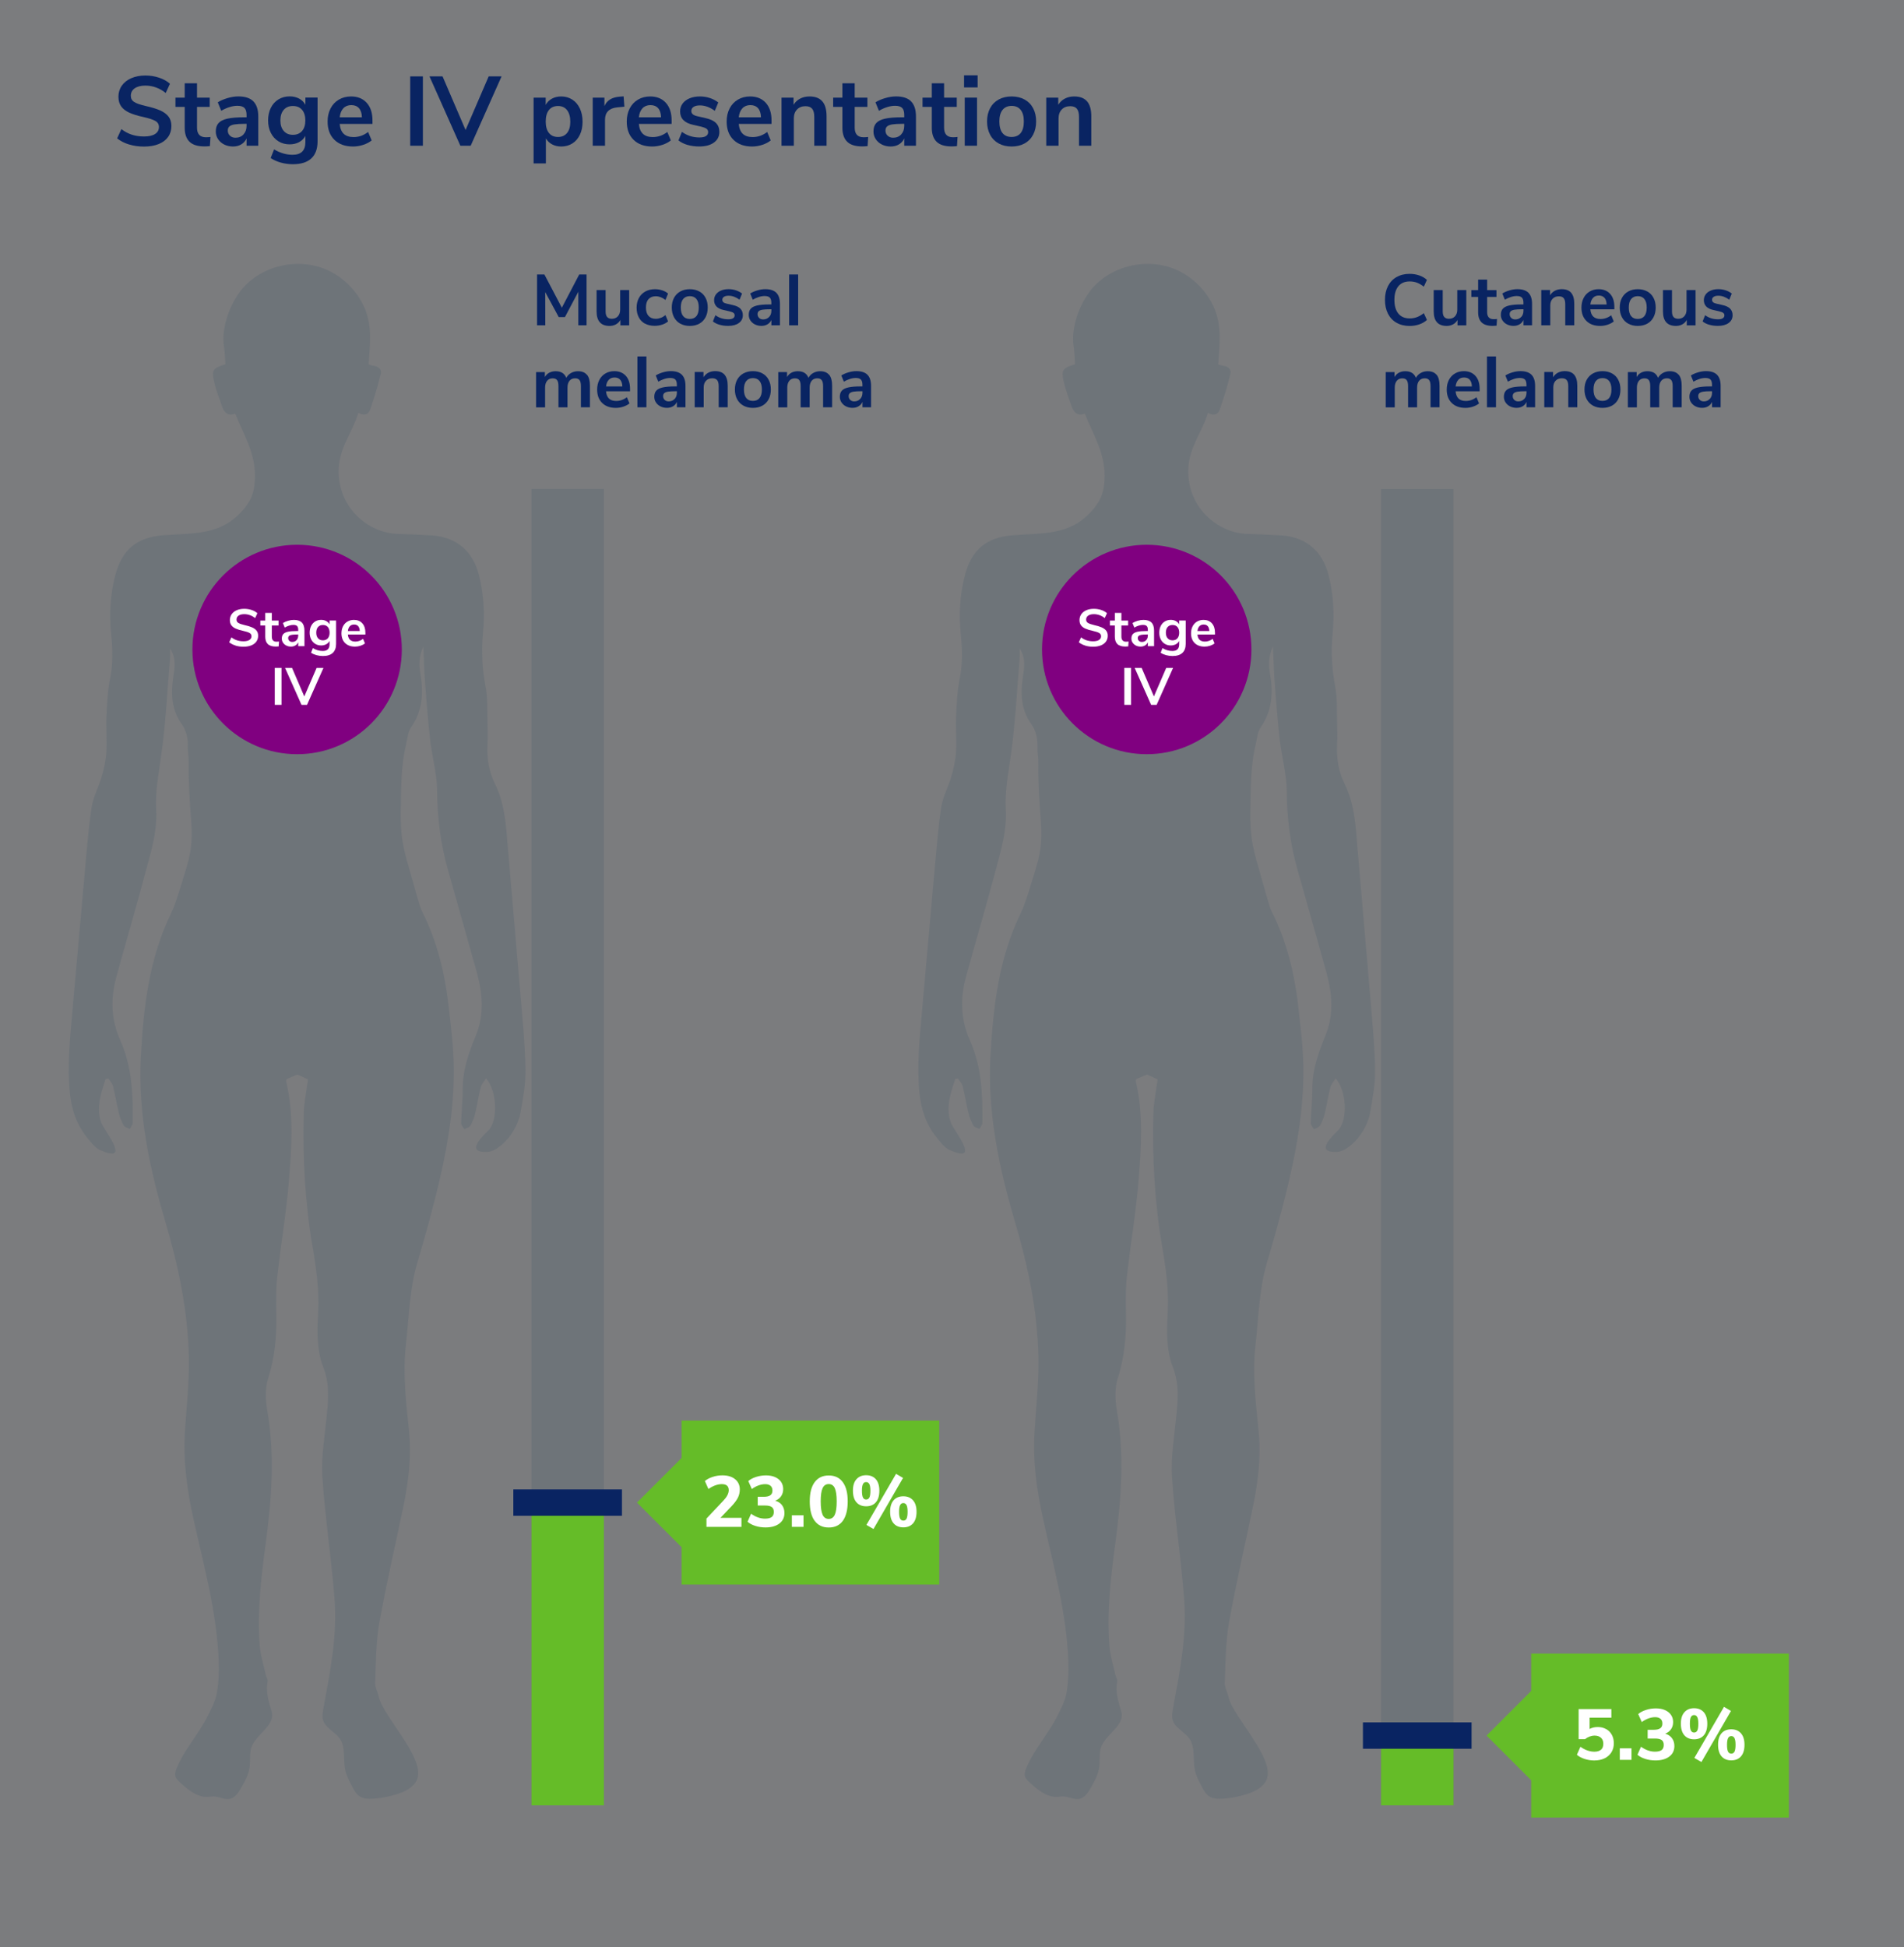 <?xml version="1.0" encoding="UTF-8"?><svg id="Layer_2" xmlns="http://www.w3.org/2000/svg" viewBox="0 0 580.85 593.97"><rect x="0" y="0" width="580.85" height="593.97" fill="#808080" stroke="none"/><defs><style>.cls-1{opacity:.1;}.cls-1,.cls-2,.cls-3{fill:#51616f;}.cls-4{fill:#fff;}.cls-5{fill:purple;}.cls-6{fill:#65bc28;}.cls-7{fill:#092462;}.cls-8,.cls-3{opacity:.3;}</style></defs><g id="Layer_1-2"><rect class="cls-1" x="0" width="580.85" height="593.97"/><g id="_6mgbSD" class="cls-8"><path class="cls-2" d="m71.73,126.2c-2,.77-3.24-.21-3.9-2-.91-2.5-1.86-5.01-2.47-7.59-.89-3.73-.42-4.37,3.4-5.49-.12-1.71-.13-3.51-.41-5.27-.87-5.55,1.43-12.16,4.69-16.66,5.95-8.21,18.09-11.04,27.23-6.64,4.77,2.3,8.69,6.32,10.85,11.15,2.58,5.75,1.71,11.46,1.34,17.47.63.17,1.08.35,1.55.4,1.54.17,2.5,1.14,2.15,2.54-.93,3.71-2.02,7.4-3.3,11-.5,1.4-1.93,1.78-3.54.82-1.5,5.06-4.79,9.36-5.73,14.63-.86,4.86.26,10.04,3.05,14.1,3.31,4.82,9,8.09,14.88,8.2,3.43.07,6.87.24,10.3.46,7.44.49,12.46,4.81,14.3,12.09,1.48,5.85,1.82,11.8,1.23,17.76-.54,5.5-.22,10.87.79,16.31.69,3.68.47,7.54.59,11.32.07,2.1.09,4.22-.02,6.32-.21,4.22.45,8.21,2.33,12.04,3.11,6.33,3.38,13.25,3.95,20.11,1.21,14.33,2.5,28.64,3.69,42.97.65,7.89,1.46,15.79,1.63,23.7.1,4.51-.74,9.08-1.54,13.55-.63,3.5-2.91,7.33-5.61,9.62-1.33,1.13-2.92,2.23-4.74,2.26-6.59.13-1.16-4.84.85-6.85,2.7-3.42,2.29-11.83-.99-15.62-.6,1-1.38,1.81-1.62,2.77-.68,2.64-1.07,5.36-1.71,8.02-.31,1.26-.8,2.53-1.45,3.65-.31.54-1.2.74-1.83,1.1-.35-.62-1.01-1.24-.99-1.85.08-3.5.49-6.99.48-10.49-.02-5.77,1.85-11.03,3.99-16.23,2.66-6.45,2.06-12.92.27-19.39-2.9-10.48-5.89-20.93-8.84-31.4-2.2-7.81-3.17-15.74-3.23-23.89-.04-5.06-1.49-10.09-2.08-15.16-.67-5.78-1.13-11.58-1.57-17.39-.28-3.7-.37-7.42-.55-11.38-1.39,2.86-1.37,5.64-.88,8.4,1.02,5.82.58,11.27-2.93,16.31-.87,1.25-1,3.08-1.35,4.56-1.68,7.13-1.58,13.26-1.72,19.96-.22,10.01,1.09,13.27,3.7,22.41.52,1.81,1.93,7.36,2.78,9.05,4.64,9.21,7.01,19.07,8.15,29.24.69,6.13,1.46,12.29,1.53,18.44.16,13.27-2.26,26.25-5.48,39.07-1.69,6.73-3.53,13.43-5.53,20.08-2.52,8.36-2.63,17.02-3.6,25.58-1,8.8.11,17.52.97,26.24.75,7.64-.13,15.13-1.66,22.57-2.46,11.95-5.27,23.84-7.4,35.84-1.06,5.97-1.02,12.15-1.28,18.24-.06,1.38.78,2.79,1.09,4.2,1.45,6.69,15.85,20.18,11.07,26.44-1.37,1.79-3.55,2.77-5.71,3.43-2.25.69-4.57,1.13-6.92,1.3-1.55.11-3.22.07-4.47-.84-.89-.65-1.45-1.66-1.97-2.64-.93-1.74-1.88-3.52-2.26-5.46-.61-3.1.21-6.61-1.54-9.24-1.48-2.22-4.53-3.33-5.22-5.9-.29-1.07-.09-2.2.11-3.28,2.1-11.66,4.33-22.05,3.39-33.98-.96-12.23-2.85-24.4-3.67-36.64-.4-5.88.62-11.88,1.22-17.8.54-5.32,1.11-10.53-.93-15.76-2.08-5.33-1.91-11.06-1.6-16.66.37-6.73-.51-13.29-1.64-19.87-2.35-13.6-3.09-27.32-2.73-41.1.07-2.72.63-5.43.97-8.14.09-.68.2-1.35.32-2.1-1.15-.51-2.16-.97-3.25-1.45-1.05.45-2.13.91-3.28,1.39-.04.28-.15.57-.09.82,2.35,10,1.63,20.13.81,30.18-.8,9.84-2.5,19.61-3.57,29.43-.42,3.82-.33,7.71-.26,11.56.12,6.57-.48,12.94-2.51,19.3-.98,3.06-.8,6.74-.24,9.98,2.33,13.47,1.3,26.83-.49,40.24-1.39,10.43-2.67,20.91-1.82,31.46.24,2.96,1.2,5.86,1.85,8.78.15.68.67,1.4.54,2-.65,3.17.31,6.05,1.21,9.01,1.43,4.72-5.64,7.31-6.39,11.96-.29,1.8-.06,3.66-.36,5.46-.36,2.14-1.45,4.08-2.52,5.97-.81,1.43-1.79,2.99-3.39,3.36-1.65.38-3.3-.68-5-.72-.6-.01-1.19.11-1.79.14-3.31.18-6.14-2.23-8.57-4.49-.56-.52-1.15-1.08-1.35-1.82-.22-.83.09-1.7.42-2.49,2.46-5.93,6.83-10.48,9.6-16.17,1.04-2.14,2.23-4.32,2.63-6.61.56-3.19.7-6.51.58-9.76-.53-14.76-4.49-28.94-7.66-43.24-1.97-8.89-3.22-17.8-2.64-26.92.48-7.48,1.33-14.98,1.19-22.46-.27-14.16-3.15-27.87-7.18-41.5-4.86-16.43-8.42-33.26-7.46-50.58.83-14.96,2.53-29.83,9.26-43.56,1.54-3.14,3.31-9.55,4.37-12.89,1.52-4.79,2.21-8.72,1.74-15.02s-.87-11.74-.77-17.98c.03-1.6-.33-3.22-.26-4.82.1-2.55-.45-4.91-1.92-6.97-3.08-4.32-3.27-9.13-2.55-14.12.43-2.99.98-5.97-.96-8.87,0,1.04.07,2.08-.01,3.11-.81,9.7-1.3,19.45-2.62,29.09-.77,5.63-1.92,11.16-1.6,16.89.4,7.08-1.83,13.74-3.6,20.43-2.73,10.31-5.8,20.52-8.59,30.82-1.76,6.48-1.56,12.93,1.23,19.14,3.61,8.04,3.92,16.56,3.81,25.15,0,.64-.57,1.28-.88,1.92-.63-.33-1.55-.51-1.85-1.03-.68-1.19-1.2-2.52-1.52-3.85-.67-2.72-1.09-5.49-1.77-8.2-.21-.83-.92-1.54-1.4-2.3l-.85.08c-.51,1.69-1.11,3.35-1.5,5.07-.63,2.76-.84,5.74.22,8.42,1.01,2.54,9.41,12.63-.48,8.2-1.6-.72-3.23-2.9-4.28-4.25-2.86-3.68-4.35-8.14-4.84-12.74-.88-8.33-.05-16.53.69-24.77,1.23-13.62,2.4-27.25,3.64-40.87.66-7.26,1.19-14.54,2.24-21.74.48-3.27,2.21-6.34,3.13-9.57.68-2.39,1.25-4.88,1.39-7.36.22-3.71-.13-7.44.04-11.15.18-3.84.38-7.73,1.13-11.48.9-4.5.75-8.94.3-13.4-.61-6.07-.28-12.06,1.26-17.96,2.03-7.79,6.58-11.58,14.61-12.2,9.08-.71,17.24.12,23.91-7.21,1.2-1.32,2.28-2.77,2.98-4.4.87-2.04,1.12-4.3,1.13-6.52.03-7-3.52-12.69-6.04-18.95Z"/></g><g id="_6mgbSD-2" class="cls-8"><path class="cls-2" d="m330.92,126.2c-2,.77-3.24-.21-3.9-2-.91-2.5-1.86-5.01-2.47-7.59-.89-3.73-.42-4.37,3.4-5.49-.12-1.71-.13-3.51-.41-5.27-.87-5.55,1.43-12.16,4.69-16.66,5.95-8.21,18.09-11.04,27.23-6.64,4.77,2.3,8.69,6.32,10.85,11.15,2.58,5.75,1.71,11.46,1.34,17.47.63.17,1.08.35,1.55.4,1.54.17,2.5,1.14,2.15,2.54-.93,3.71-2.02,7.4-3.3,11-.5,1.4-1.93,1.78-3.54.82-1.5,5.06-4.79,9.36-5.73,14.63-.86,4.86.26,10.04,3.05,14.1,3.31,4.82,9,8.09,14.88,8.2,3.43.07,6.87.24,10.3.46,7.44.49,12.46,4.81,14.3,12.09,1.48,5.85,1.82,11.8,1.23,17.76-.54,5.5-.22,10.87.79,16.31.69,3.68.47,7.54.59,11.32.07,2.1.09,4.22-.02,6.32-.21,4.22.45,8.21,2.33,12.04,3.11,6.33,3.38,13.25,3.95,20.11,1.21,14.33,2.5,28.64,3.69,42.97.65,7.89,1.46,15.79,1.63,23.7.1,4.51-.74,9.08-1.54,13.55-.63,3.5-2.91,7.33-5.61,9.62-1.33,1.13-2.92,2.23-4.74,2.26-6.59.13-1.16-4.84.85-6.85,2.7-3.42,2.29-11.83-.99-15.62-.6,1-1.38,1.81-1.62,2.77-.68,2.64-1.07,5.36-1.71,8.02-.31,1.26-.8,2.53-1.45,3.65-.31.54-1.2.74-1.83,1.1-.35-.62-1.01-1.24-.99-1.85.08-3.5.49-6.99.48-10.49-.02-5.77,1.85-11.03,3.99-16.23,2.66-6.45,2.06-12.92.27-19.39-2.9-10.48-5.89-20.93-8.84-31.4-2.2-7.81-3.17-15.74-3.23-23.89-.04-5.06-1.49-10.09-2.08-15.16-.67-5.78-1.13-11.58-1.57-17.39-.28-3.7-.37-7.42-.55-11.38-1.39,2.86-1.37,5.64-.88,8.4,1.02,5.82.58,11.27-2.93,16.31-.87,1.25-1,3.08-1.35,4.56-1.68,7.13-1.58,13.26-1.72,19.96-.22,10.01,1.09,13.27,3.7,22.41.52,1.81,1.93,7.36,2.78,9.05,4.64,9.21,7.01,19.07,8.15,29.24.69,6.13,1.46,12.29,1.53,18.44.16,13.27-2.26,26.25-5.48,39.07-1.69,6.73-3.53,13.43-5.53,20.08-2.52,8.36-2.63,17.02-3.6,25.58-1,8.8.11,17.52.97,26.24.75,7.64-.13,15.13-1.66,22.57-2.46,11.95-5.27,23.84-7.4,35.84-1.06,5.97-1.02,12.15-1.28,18.24-.06,1.38.78,2.79,1.09,4.2,1.45,6.69,15.85,20.18,11.07,26.44-1.37,1.79-3.55,2.77-5.71,3.43-2.25.69-4.57,1.13-6.92,1.3-1.55.11-3.22.07-4.47-.84-.89-.65-1.45-1.66-1.97-2.64-.93-1.74-1.88-3.52-2.26-5.46-.61-3.1.21-6.61-1.54-9.24-1.48-2.22-4.53-3.33-5.22-5.9-.29-1.07-.09-2.2.11-3.28,2.1-11.66,4.33-22.05,3.39-33.98-.96-12.23-2.85-24.4-3.67-36.64-.4-5.88.62-11.88,1.22-17.8.54-5.32,1.11-10.53-.93-15.76-2.08-5.33-1.91-11.06-1.6-16.66.37-6.73-.51-13.29-1.64-19.87-2.35-13.6-3.09-27.32-2.73-41.1.07-2.72.63-5.43.97-8.14.09-.68.2-1.35.32-2.1-1.15-.51-2.16-.97-3.25-1.45-1.05.45-2.13.91-3.28,1.39-.04.28-.15.57-.09.82,2.35,10,1.63,20.13.81,30.18-.8,9.84-2.5,19.61-3.57,29.43-.42,3.82-.33,7.71-.26,11.56.12,6.57-.48,12.94-2.51,19.3-.98,3.06-.8,6.74-.24,9.98,2.33,13.47,1.3,26.83-.49,40.24-1.39,10.43-2.67,20.91-1.82,31.46.24,2.96,1.2,5.86,1.85,8.78.15.68.67,1.4.54,2-.65,3.17.31,6.05,1.21,9.01,1.43,4.72-5.64,7.31-6.39,11.96-.29,1.8-.06,3.66-.36,5.46-.36,2.14-1.45,4.08-2.52,5.97-.81,1.43-1.79,2.99-3.39,3.36-1.65.38-3.3-.68-5-.72-.6-.01-1.19.11-1.79.14-3.31.18-6.14-2.23-8.57-4.49-.56-.52-1.15-1.08-1.35-1.82-.22-.83.09-1.7.42-2.49,2.46-5.93,6.83-10.48,9.6-16.17,1.04-2.14,2.23-4.32,2.63-6.61.56-3.19.7-6.51.58-9.76-.53-14.76-4.49-28.94-7.66-43.24-1.97-8.89-3.22-17.8-2.64-26.92.48-7.48,1.33-14.98,1.19-22.46-.27-14.16-3.15-27.87-7.18-41.5-4.86-16.43-8.42-33.26-7.46-50.58.83-14.96,2.53-29.83,9.26-43.56,1.54-3.14,3.31-9.55,4.37-12.89,1.52-4.79,2.21-8.72,1.74-15.02-.45-6.02-.87-11.74-.77-17.98.03-1.6-.33-3.22-.26-4.82.1-2.55-.45-4.91-1.92-6.97-3.08-4.32-3.27-9.13-2.55-14.12.43-2.99.98-5.97-.96-8.87,0,1.04.07,2.08-.01,3.11-.81,9.7-1.3,19.45-2.62,29.09-.77,5.63-1.92,11.16-1.6,16.89.4,7.08-1.83,13.74-3.6,20.43-2.73,10.31-5.8,20.52-8.59,30.82-1.76,6.48-1.56,12.93,1.23,19.14,3.61,8.04,3.92,16.56,3.81,25.15,0,.64-.57,1.28-.88,1.92-.63-.33-1.55-.51-1.85-1.03-.68-1.19-1.2-2.52-1.52-3.85-.67-2.72-1.09-5.49-1.77-8.2-.21-.83-.92-1.54-1.4-2.3l-.85.08c-.51,1.69-1.11,3.35-1.5,5.07-.63,2.76-.84,5.74.22,8.42,1.01,2.54,9.41,12.63-.48,8.2-1.6-.72-3.23-2.9-4.28-4.25-2.86-3.68-4.35-8.14-4.84-12.74-.88-8.33-.05-16.53.69-24.77,1.23-13.62,2.4-27.25,3.64-40.87.66-7.26,1.19-14.54,2.24-21.74.48-3.27,2.21-6.34,3.13-9.57.68-2.39,1.25-4.88,1.39-7.36.22-3.71-.13-7.44.04-11.15.18-3.84.38-7.73,1.13-11.48.9-4.5.75-8.94.3-13.4-.61-6.07-.28-12.06,1.26-17.96,2.03-7.79,6.58-11.58,14.61-12.2,9.08-.71,17.24.12,23.91-7.21,1.2-1.32,2.28-2.77,2.98-4.4.87-2.04,1.12-4.3,1.13-6.52.03-7-3.52-12.69-6.04-18.95Z"/></g><path class="cls-7" d="m39.34,44.06c-1.42-.44-2.62-1.06-3.6-1.86l1.29-2.82c1.02.78,2.09,1.35,3.22,1.71,1.13.36,2.36.54,3.68.54,1.46,0,2.58-.25,3.38-.76.79-.51,1.18-1.22,1.18-2.15,0-.8-.37-1.41-1.09-1.83-.73-.42-1.95-.82-3.65-1.2-1.76-.38-3.19-.82-4.29-1.32s-1.93-1.14-2.49-1.92c-.56-.78-.84-1.77-.84-2.97s.34-2.35,1.02-3.33c.68-.98,1.64-1.75,2.88-2.29s2.67-.83,4.29-.83c1.48,0,2.89.22,4.23.67s2.44,1.07,3.3,1.84l-1.29,2.82c-1.88-1.5-3.96-2.25-6.24-2.25-1.36,0-2.44.28-3.23.83s-1.18,1.32-1.18,2.29c0,.82.35,1.45,1.05,1.89.7.44,1.89.85,3.57,1.23,1.78.4,3.22.84,4.33,1.33s1.96,1.12,2.55,1.88.88,1.72.88,2.88c0,1.26-.33,2.37-1,3.32s-1.64,1.68-2.91,2.19c-1.27.51-2.76.76-4.48.76-1.62,0-3.14-.22-4.56-.66Z"/><path class="cls-7" d="m64.21,41.78l-.18,2.79c-.6.06-1.15.09-1.65.09-2.06,0-3.58-.47-4.56-1.42-.98-.95-1.47-2.37-1.47-4.25v-6.39h-2.82v-2.82h2.82v-4.38h3.75v4.38h3.87v2.82h-3.87v6.33c0,1.96.91,2.94,2.73,2.94.44,0,.9-.03,1.38-.09Z"/><path class="cls-7" d="m77.29,30.92c1,1,1.5,2.54,1.5,4.62v8.91h-3.57v-2.25c-.34.78-.88,1.39-1.6,1.83-.73.44-1.58.66-2.54.66s-1.87-.2-2.67-.6c-.8-.4-1.43-.95-1.89-1.65-.46-.7-.69-1.48-.69-2.34,0-1.08.27-1.93.83-2.55.55-.62,1.44-1.07,2.68-1.35s2.95-.42,5.13-.42h.75v-.69c0-1-.21-1.72-.64-2.16-.43-.44-1.15-.66-2.14-.66-.78,0-1.6.13-2.45.4-.85.27-1.69.65-2.5,1.12l-1.05-2.58c.82-.52,1.81-.95,2.97-1.29,1.16-.34,2.26-.51,3.3-.51,2.06,0,3.59.5,4.59,1.5Zm-3.01,10.07c.63-.67.94-1.54.94-2.59v-.63h-.54c-1.34,0-2.38.06-3.12.18-.74.12-1.27.33-1.59.63-.32.3-.48.71-.48,1.23,0,.64.22,1.17.66,1.58.44.41,1,.62,1.68.62,1,0,1.82-.33,2.45-1Z"/><path class="cls-7" d="m96.88,29.78v13.32c0,2.3-.64,4.04-1.91,5.22-1.27,1.18-3.15,1.77-5.62,1.77-1.28,0-2.51-.17-3.69-.5-1.18-.33-2.21-.79-3.09-1.39l1.05-2.64c1.82,1.1,3.7,1.65,5.64,1.65,2.6,0,3.9-1.28,3.9-3.84v-1.92c-.44.82-1.08,1.46-1.92,1.91s-1.8.67-2.88.67c-1.28,0-2.42-.3-3.41-.92-.99-.61-1.76-1.46-2.32-2.57-.56-1.1-.84-2.37-.84-3.81s.28-2.71.83-3.83c.55-1.11,1.33-1.97,2.33-2.58,1-.61,2.14-.92,3.42-.92,1.08,0,2.04.23,2.88.67.84.45,1.48,1.09,1.92,1.91v-2.22h3.72Zm-4.73,10.17c.67-.78,1-1.85,1-3.21s-.33-2.46-1-3.24-1.6-1.17-2.8-1.17-2.11.39-2.79,1.17c-.68.78-1.02,1.86-1.02,3.24s.34,2.41,1.02,3.2c.68.79,1.61,1.18,2.79,1.18s2.13-.39,2.8-1.17Z"/><path class="cls-7" d="m113.62,37.79h-9.99c.12,1.36.53,2.37,1.23,3.03s1.7.99,3,.99c1.62,0,3.1-.52,4.44-1.56l1.08,2.58c-.68.56-1.54,1.01-2.57,1.35s-2.07.51-3.1.51c-2.4,0-4.29-.68-5.69-2.04-1.39-1.36-2.08-3.22-2.08-5.58,0-1.5.3-2.83.9-3.99.6-1.16,1.44-2.06,2.54-2.7,1.09-.64,2.33-.96,3.71-.96,2.02,0,3.61.65,4.79,1.95,1.17,1.3,1.75,3.09,1.75,5.37v1.05Zm-8.87-4.77c-.61.64-.99,1.56-1.12,2.76h6.78c-.04-1.22-.34-2.15-.9-2.78-.56-.63-1.34-.94-2.34-.94s-1.81.32-2.42.96Z"/><path class="cls-7" d="m125.14,23.3h3.87v21.15h-3.87v-21.15Z"/><path class="cls-7" d="m153.01,23.3l-9.42,21.15h-3.15l-9.42-21.15h3.99l7.02,16.35,7.05-16.35h3.93Z"/><path class="cls-7" d="m174.59,30.38c.99.64,1.76,1.54,2.31,2.71.55,1.17.82,2.52.82,4.04s-.27,2.85-.82,3.99c-.55,1.14-1.32,2.02-2.3,2.64-.98.62-2.11.93-3.39.93-1.04,0-1.97-.22-2.79-.66s-1.45-1.05-1.89-1.83v7.65h-3.75v-20.07h3.69v2.22c.44-.82,1.08-1.46,1.91-1.91.83-.45,1.77-.67,2.83-.67,1.26,0,2.38.32,3.38.96Zm-1.6,10.19c.66-.81.99-1.96.99-3.44s-.33-2.7-.99-3.54c-.66-.84-1.58-1.26-2.76-1.26s-2.12.41-2.77,1.23c-.65.82-.98,1.99-.98,3.51s.33,2.66.98,3.48c.65.82,1.58,1.23,2.77,1.23s2.1-.41,2.76-1.21Z"/><path class="cls-7" d="m190.48,32.54l-2.19.21c-2.48.26-3.72,1.52-3.72,3.78v7.92h-3.75v-14.67h3.57v2.58c.76-1.76,2.33-2.72,4.71-2.88l1.14-.09.24,3.15Z"/><path class="cls-7" d="m204.88,37.79h-9.99c.12,1.36.53,2.37,1.23,3.03s1.7.99,3,.99c1.62,0,3.1-.52,4.44-1.56l1.08,2.58c-.68.56-1.54,1.01-2.57,1.35s-2.07.51-3.1.51c-2.4,0-4.29-.68-5.69-2.04-1.39-1.36-2.08-3.22-2.08-5.58,0-1.5.3-2.83.9-3.99.6-1.16,1.44-2.06,2.54-2.7,1.09-.64,2.33-.96,3.71-.96,2.02,0,3.61.65,4.79,1.95,1.17,1.3,1.75,3.09,1.75,5.37v1.05Zm-8.87-4.77c-.61.64-.99,1.56-1.12,2.76h6.78c-.04-1.22-.34-2.15-.9-2.78-.56-.63-1.34-.94-2.34-.94s-1.81.32-2.42.96Z"/><path class="cls-7" d="m209.75,44.21c-1.09-.32-2.01-.78-2.77-1.38l1.05-2.61c1.56,1.14,3.35,1.71,5.37,1.71.86,0,1.51-.14,1.96-.42.45-.28.67-.68.67-1.2,0-.44-.16-.78-.46-1.02-.31-.24-.87-.46-1.67-.66l-2.4-.54c-1.36-.3-2.37-.79-3.03-1.47-.66-.68-.99-1.56-.99-2.64,0-.9.25-1.7.76-2.39.51-.69,1.22-1.22,2.13-1.6s1.97-.57,3.17-.57c1.04,0,2.04.16,3.02.48.97.32,1.82.77,2.56,1.35l-1.05,2.55c-1.52-1.1-3.04-1.65-4.56-1.65-.82,0-1.46.15-1.92.45-.46.3-.69.72-.69,1.26,0,.4.14.73.44.99.29.26.75.46,1.39.6l2.49.57c1.46.32,2.53.82,3.21,1.51.68.69,1.02,1.59,1.02,2.71,0,1.36-.55,2.44-1.65,3.24-1.1.8-2.59,1.2-4.47,1.2-1.3,0-2.5-.16-3.58-.48Z"/><path class="cls-7" d="m235.36,37.79h-9.99c.12,1.36.53,2.37,1.23,3.03s1.7.99,3,.99c1.62,0,3.1-.52,4.44-1.56l1.08,2.58c-.68.56-1.54,1.01-2.57,1.35s-2.07.51-3.1.51c-2.4,0-4.29-.68-5.69-2.04-1.39-1.36-2.08-3.22-2.08-5.58,0-1.5.3-2.83.9-3.99.6-1.16,1.44-2.06,2.54-2.7,1.09-.64,2.33-.96,3.71-.96,2.02,0,3.61.65,4.79,1.95,1.17,1.3,1.75,3.09,1.75,5.37v1.05Zm-8.87-4.77c-.61.64-.99,1.56-1.12,2.76h6.78c-.04-1.22-.34-2.15-.9-2.78-.56-.63-1.34-.94-2.34-.94s-1.81.32-2.42.96Z"/><path class="cls-7" d="m250.87,30.92c.86,1,1.29,2.51,1.29,4.53v9h-3.75v-8.79c0-1.14-.22-1.97-.65-2.49-.43-.52-1.11-.78-2.03-.78-1.08,0-1.95.34-2.59,1.02-.65.68-.97,1.59-.97,2.73v8.31h-3.75v-14.67h3.66v2.19c.5-.82,1.17-1.45,2.01-1.89.84-.44,1.79-.66,2.85-.66,1.76,0,3.07.5,3.93,1.5Z"/><path class="cls-7" d="m264.85,41.78l-.18,2.79c-.6.06-1.15.09-1.65.09-2.06,0-3.58-.47-4.56-1.42-.98-.95-1.47-2.37-1.47-4.25v-6.39h-2.82v-2.82h2.82v-4.38h3.75v4.38h3.87v2.82h-3.87v6.33c0,1.96.91,2.94,2.73,2.94.44,0,.9-.03,1.38-.09Z"/><path class="cls-7" d="m277.93,30.92c1,1,1.5,2.54,1.5,4.62v8.91h-3.57v-2.25c-.34.78-.88,1.39-1.6,1.83-.73.44-1.58.66-2.54.66s-1.87-.2-2.67-.6c-.8-.4-1.43-.95-1.89-1.65-.46-.7-.69-1.48-.69-2.34,0-1.08.27-1.93.83-2.55.55-.62,1.44-1.07,2.68-1.35s2.95-.42,5.13-.42h.75v-.69c0-1-.21-1.72-.64-2.16-.43-.44-1.15-.66-2.14-.66-.78,0-1.6.13-2.45.4-.85.27-1.69.65-2.5,1.12l-1.05-2.58c.82-.52,1.81-.95,2.97-1.29,1.16-.34,2.26-.51,3.3-.51,2.06,0,3.59.5,4.59,1.5Zm-3.01,10.07c.63-.67.94-1.54.94-2.59v-.63h-.54c-1.34,0-2.38.06-3.12.18-.74.12-1.27.33-1.59.63-.32.3-.48.71-.48,1.23,0,.64.22,1.17.66,1.58.44.41,1,.62,1.68.62,1,0,1.82-.33,2.45-1Z"/><path class="cls-7" d="m292.12,41.78l-.18,2.79c-.6.06-1.15.09-1.65.09-2.06,0-3.58-.47-4.56-1.42-.98-.95-1.47-2.37-1.47-4.25v-6.39h-2.82v-2.82h2.82v-4.38h3.75v4.38h3.87v2.82h-3.87v6.33c0,1.96.91,2.94,2.73,2.94.44,0,.9-.03,1.38-.09Z"/><path class="cls-7" d="m298.24,22.97v3.69h-4.14v-3.69h4.14Zm-3.93,6.81h3.75v14.67h-3.75v-14.67Z"/><path class="cls-7" d="m304.67,43.76c-1.13-.62-2.01-1.51-2.62-2.67-.62-1.16-.93-2.51-.93-4.05s.31-2.88.93-4.04c.62-1.15,1.49-2.03,2.62-2.65,1.13-.62,2.44-.93,3.94-.93s2.82.31,3.95.93,2,1.5,2.61,2.65c.61,1.15.92,2.5.92,4.04s-.31,2.89-.92,4.05c-.61,1.16-1.48,2.05-2.61,2.67-1.13.62-2.45.93-3.95.93s-2.82-.31-3.94-.93Zm6.71-3.18c.64-.8.96-1.98.96-3.54s-.32-2.71-.96-3.52c-.64-.81-1.56-1.22-2.76-1.22s-2.12.41-2.77,1.22c-.65.81-.98,1.98-.98,3.52s.32,2.74.96,3.54c.64.8,1.56,1.2,2.76,1.2s2.15-.4,2.79-1.2Z"/><path class="cls-7" d="m331.63,30.92c.86,1,1.29,2.51,1.29,4.53v9h-3.75v-8.79c0-1.14-.22-1.97-.65-2.49-.43-.52-1.11-.78-2.03-.78-1.08,0-1.95.34-2.59,1.02-.65.68-.97,1.59-.97,2.73v8.31h-3.75v-14.67h3.66v2.19c.5-.82,1.17-1.45,2.01-1.89.84-.44,1.79-.66,2.85-.66,1.76,0,3.07.5,3.93,1.5Z"/><path class="cls-7" d="m178.94,83.72v15.51h-2.51v-10.25l-4.09,7.74h-1.89l-4.12-7.63.02,10.14h-2.51v-15.51h2.24l5.32,10.14,5.3-10.14h2.22Z"/><path class="cls-7" d="m191.94,88.48v10.76h-2.68v-1.65c-.34.59-.79,1.04-1.36,1.35-.57.31-1.22.47-1.94.47-2.64,0-3.96-1.48-3.96-4.44v-6.49h2.75v6.51c0,.76.15,1.33.46,1.69.31.37.79.55,1.45.55.76,0,1.38-.25,1.84-.76.46-.51.69-1.18.69-2.01v-5.98h2.75Z"/><path class="cls-7" d="m196.77,98.73c-.83-.45-1.46-1.1-1.9-1.94s-.66-1.81-.66-2.93.23-2.1.69-2.96c.46-.86,1.12-1.52,1.97-1.99.85-.47,1.83-.7,2.95-.7.76,0,1.51.12,2.23.36.73.24,1.31.57,1.75.98l-.79,1.94c-.46-.37-.94-.65-1.44-.84-.51-.19-1.01-.29-1.51-.29-.96,0-1.7.3-2.22.89-.53.59-.79,1.45-.79,2.56s.27,1.95.79,2.54c.53.59,1.27.89,2.22.89.5,0,1-.1,1.51-.29.51-.19.99-.47,1.44-.84l.79,1.91c-.47.43-1.07.76-1.8,1-.73.24-1.5.36-2.29.36-1.13,0-2.11-.23-2.94-.68Z"/><path class="cls-7" d="m207.55,98.73c-.83-.45-1.47-1.11-1.93-1.96-.45-.85-.68-1.84-.68-2.97s.23-2.12.68-2.96c.46-.84,1.1-1.49,1.93-1.95s1.79-.68,2.89-.68,2.06.23,2.89.68c.83.45,1.47,1.1,1.91,1.95.45.84.67,1.83.67,2.96s-.22,2.12-.67,2.97-1.08,1.5-1.91,1.96c-.83.45-1.79.68-2.89.68s-2.06-.23-2.89-.68Zm4.92-2.33c.47-.59.7-1.45.7-2.6s-.23-1.99-.7-2.58c-.47-.59-1.14-.89-2.03-.89s-1.56.3-2.04.89c-.48.59-.71,1.46-.71,2.58s.23,2.01.71,2.6c.47.59,1.14.88,2.02.88s1.58-.29,2.05-.88Z"/><path class="cls-7" d="m219.52,99.06c-.8-.23-1.48-.57-2.04-1.01l.77-1.91c1.14.84,2.46,1.25,3.94,1.25.63,0,1.11-.1,1.44-.31s.49-.5.49-.88c0-.32-.11-.57-.34-.75-.23-.18-.63-.34-1.22-.48l-1.76-.4c-1-.22-1.74-.58-2.22-1.08-.48-.5-.73-1.14-.73-1.94,0-.66.19-1.24.56-1.75.38-.51.89-.9,1.56-1.18.67-.28,1.44-.42,2.32-.42.76,0,1.5.12,2.21.35.71.23,1.34.56,1.88.99l-.77,1.87c-1.12-.81-2.23-1.21-3.34-1.21-.6,0-1.07.11-1.41.33-.34.22-.51.53-.51.92,0,.29.11.54.32.73.21.19.55.34,1.02.44l1.83.42c1.07.23,1.86.6,2.35,1.11.5.51.75,1.17.75,1.99,0,1-.4,1.79-1.21,2.38-.81.59-1.9.88-3.28.88-.95,0-1.83-.12-2.63-.35Z"/><path class="cls-7" d="m236.84,89.31c.73.73,1.1,1.86,1.1,3.39v6.53h-2.62v-1.65c-.25.57-.64,1.02-1.18,1.34-.54.32-1.15.48-1.86.48s-1.37-.15-1.96-.44c-.59-.29-1.05-.7-1.39-1.21-.34-.51-.51-1.08-.51-1.72,0-.79.2-1.42.61-1.87.4-.45,1.06-.78,1.97-.99.91-.21,2.16-.31,3.76-.31h.55v-.51c0-.73-.16-1.26-.47-1.58-.31-.32-.84-.48-1.57-.48-.57,0-1.17.1-1.79.3-.62.2-1.24.47-1.84.82l-.77-1.89c.6-.38,1.33-.7,2.18-.95.85-.25,1.66-.37,2.42-.37,1.51,0,2.63.37,3.37,1.1Zm-2.21,7.38c.46-.49.69-1.13.69-1.9v-.46h-.4c-.98,0-1.75.04-2.29.13s-.93.24-1.17.46-.35.52-.35.9c0,.47.16.85.48,1.16s.73.45,1.23.45c.73,0,1.33-.25,1.79-.74Z"/><path class="cls-7" d="m240.74,83.72h2.75v15.51h-2.75v-15.51Z"/><path class="cls-7" d="m179.07,114.3c.6.73.9,1.84.9,3.33v6.6h-2.75v-6.49c0-.82-.14-1.42-.42-1.79-.28-.37-.73-.56-1.34-.56-.73,0-1.31.25-1.72.75-.41.5-.62,1.2-.62,2.09v6.01h-2.75v-6.49c0-.82-.14-1.42-.41-1.79s-.72-.56-1.35-.56c-.72,0-1.29.25-1.7.75-.41.5-.62,1.2-.62,2.09v6.01h-2.75v-10.76h2.68v1.52c.32-.59.77-1.03,1.34-1.33s1.22-.45,1.96-.45c1.63,0,2.71.67,3.23,2.02.34-.63.82-1.13,1.45-1.48s1.33-.54,2.11-.54c1.22,0,2.13.36,2.73,1.09Z"/><path class="cls-7" d="m192.21,119.35h-7.33c.09,1,.39,1.74.9,2.22.51.48,1.25.73,2.2.73,1.19,0,2.27-.38,3.26-1.14l.79,1.89c-.5.41-1.13.74-1.88.99-.75.25-1.51.37-2.28.37-1.76,0-3.15-.5-4.17-1.5s-1.53-2.36-1.53-4.09c0-1.1.22-2.08.66-2.93s1.06-1.51,1.86-1.98,1.71-.7,2.72-.7c1.48,0,2.65.48,3.51,1.43.86.95,1.29,2.27,1.29,3.94v.77Zm-6.5-3.5c-.45.47-.72,1.14-.82,2.02h4.97c-.03-.89-.25-1.57-.66-2.04-.41-.46-.98-.69-1.71-.69s-1.32.23-1.77.7Z"/><path class="cls-7" d="m194.45,108.72h2.75v15.51h-2.75v-15.51Z"/><path class="cls-7" d="m208.02,114.31c.73.73,1.1,1.86,1.1,3.39v6.53h-2.62v-1.65c-.25.57-.64,1.02-1.18,1.34-.54.32-1.15.48-1.86.48s-1.37-.15-1.96-.44c-.59-.29-1.05-.7-1.39-1.21-.34-.51-.51-1.08-.51-1.72,0-.79.2-1.42.61-1.87.4-.45,1.06-.78,1.97-.99.91-.21,2.16-.31,3.76-.31h.55v-.51c0-.73-.16-1.26-.47-1.58-.32-.32-.84-.48-1.57-.48-.57,0-1.17.1-1.79.3-.62.2-1.23.47-1.84.82l-.77-1.89c.6-.38,1.33-.7,2.18-.95.85-.25,1.66-.37,2.42-.37,1.51,0,2.63.37,3.37,1.1Zm-2.21,7.38c.46-.49.69-1.13.69-1.9v-.46h-.4c-.98,0-1.74.04-2.29.13s-.93.24-1.17.46-.35.52-.35.9c0,.47.16.85.48,1.16s.73.45,1.23.45c.73,0,1.33-.25,1.79-.74Z"/><path class="cls-7" d="m221.05,114.31c.63.73.95,1.84.95,3.32v6.6h-2.75v-6.45c0-.84-.16-1.44-.47-1.83-.32-.38-.81-.57-1.49-.57-.79,0-1.43.25-1.9.75-.48.5-.71,1.17-.71,2v6.09h-2.75v-10.76h2.68v1.61c.37-.6.86-1.06,1.47-1.39.62-.32,1.31-.48,2.09-.48,1.29,0,2.25.37,2.88,1.1Z"/><path class="cls-7" d="m226.8,123.73c-.83-.45-1.47-1.11-1.93-1.96s-.68-1.84-.68-2.97.23-2.12.68-2.96c.46-.84,1.1-1.49,1.93-1.95.83-.45,1.79-.68,2.89-.68s2.06.23,2.89.68,1.47,1.1,1.91,1.95c.45.84.67,1.83.67,2.96s-.22,2.12-.67,2.97-1.09,1.5-1.91,1.96-1.79.68-2.89.68-2.06-.23-2.89-.68Zm4.92-2.33c.47-.59.71-1.45.71-2.6s-.24-1.99-.71-2.58c-.47-.59-1.14-.89-2.02-.89s-1.56.3-2.04.89c-.48.59-.71,1.46-.71,2.58s.23,2.01.7,2.6c.47.59,1.14.88,2.03.88s1.58-.29,2.04-.88Z"/><path class="cls-7" d="m252.95,114.3c.6.73.9,1.84.9,3.33v6.6h-2.75v-6.49c0-.82-.14-1.42-.42-1.79-.28-.37-.73-.56-1.34-.56-.73,0-1.31.25-1.72.75-.41.5-.62,1.2-.62,2.09v6.01h-2.75v-6.49c0-.82-.14-1.42-.41-1.79s-.72-.56-1.35-.56c-.72,0-1.29.25-1.7.75-.41.5-.62,1.2-.62,2.09v6.01h-2.75v-10.76h2.68v1.52c.32-.59.77-1.03,1.34-1.33s1.22-.45,1.96-.45c1.63,0,2.71.67,3.23,2.02.34-.63.82-1.13,1.45-1.48s1.33-.54,2.11-.54c1.22,0,2.13.36,2.73,1.09Z"/><path class="cls-7" d="m264.63,114.31c.73.73,1.1,1.86,1.1,3.39v6.53h-2.62v-1.65c-.25.57-.64,1.02-1.18,1.34-.54.32-1.15.48-1.86.48s-1.37-.15-1.96-.44c-.59-.29-1.05-.7-1.39-1.21-.34-.51-.51-1.08-.51-1.72,0-.79.2-1.42.61-1.87.4-.45,1.06-.78,1.97-.99.91-.21,2.16-.31,3.76-.31h.55v-.51c0-.73-.16-1.26-.47-1.58-.32-.32-.84-.48-1.57-.48-.57,0-1.17.1-1.79.3-.62.2-1.23.47-1.84.82l-.77-1.89c.6-.38,1.33-.7,2.18-.95.85-.25,1.66-.37,2.42-.37,1.51,0,2.63.37,3.37,1.1Zm-2.21,7.38c.46-.49.69-1.13.69-1.9v-.46h-.4c-.98,0-1.74.04-2.29.13s-.93.24-1.17.46-.35.52-.35.9c0,.47.16.85.48,1.16s.73.45,1.23.45c.73,0,1.33-.25,1.79-.74Z"/><polygon class="cls-6" points="210.53 474.51 194.32 458.31 210.53 442.1 210.53 474.51"/><rect class="cls-6" x="207.93" y="433.29" width="78.6" height="50.02"/><path class="cls-4" d="m226.19,462.96v2.75h-10.67v-2.53l5.17-5.48c1.09-1.14,1.63-2.2,1.63-3.17,0-1.23-.71-1.85-2.11-1.85-.64,0-1.32.13-2.02.38-.7.26-1.39.63-2.07,1.11l-1.08-2.44c.62-.53,1.41-.95,2.38-1.26.97-.32,1.96-.47,2.97-.47,1.61,0,2.9.39,3.86,1.17s1.44,1.82,1.44,3.12c0,.89-.19,1.72-.56,2.49-.38.76-1,1.61-1.88,2.55l-3.46,3.63h6.4Z"/><path class="cls-4" d="m238.57,459.1c.49.65.74,1.45.74,2.39,0,1.36-.52,2.44-1.56,3.22-1.04.78-2.45,1.18-4.22,1.18-1.07,0-2.1-.15-3.08-.46s-1.78-.73-2.4-1.28l1.08-2.44c1.41,1,2.82,1.5,4.25,1.5.94,0,1.62-.17,2.05-.5.42-.33.64-.85.64-1.55s-.21-1.19-.64-1.5c-.43-.31-1.11-.46-2.05-.46h-2.22v-2.66h1.85c.89,0,1.56-.15,1.99-.46.43-.31.65-.78.65-1.43s-.19-1.11-.57-1.45c-.38-.34-.93-.51-1.65-.51-.65,0-1.32.13-2.03.38-.7.26-1.38.63-2.04,1.11l-1.08-2.44c.62-.53,1.41-.95,2.39-1.26s1.98-.47,3-.47,1.98.17,2.77.52c.79.34,1.4.83,1.84,1.46.43.63.65,1.36.65,2.2s-.22,1.57-.65,2.19c-.43.62-1.03,1.07-1.79,1.35.91.26,1.61.72,2.1,1.38Z"/><path class="cls-4" d="m245.13,462.19v3.52h-3.56v-3.52h3.56Z"/><path class="cls-4" d="m248.51,463.86c-.99-1.36-1.48-3.34-1.48-5.92s.5-4.51,1.5-5.86,2.43-2.04,4.29-2.04,3.29.68,4.29,2.04,1.5,3.31,1.5,5.86-.5,4.55-1.48,5.92c-.99,1.36-2.42,2.05-4.3,2.05s-3.31-.68-4.3-2.05Zm6.16-1.85c.39-.85.58-2.21.58-4.07s-.2-3.19-.58-4.03-1.01-1.25-1.86-1.25-1.47.42-1.86,1.25-.58,2.18-.58,4.03.2,3.22.58,4.07,1.01,1.28,1.86,1.28,1.47-.43,1.86-1.28Z"/><path class="cls-4" d="m261.27,458.22c-.71-.81-1.07-2-1.07-3.55s.36-2.67,1.08-3.49c.72-.81,1.7-1.22,2.95-1.22s2.25.41,2.96,1.22c.71.81,1.07,1.98,1.07,3.51s-.36,2.74-1.07,3.54c-.71.81-1.7,1.21-2.96,1.21s-2.25-.41-2.96-1.22Zm3.95-1.46c.21-.41.31-1.1.31-2.07s-.11-1.6-.32-2.01-.54-.63-.98-.63-.76.21-.97.62-.31,1.09-.31,2.02.1,1.64.31,2.06.53.63.97.63.78-.21.99-.62Zm-.9,8.36l9.04-15.58,2.13,1.25-9.02,15.58-2.15-1.25Zm8.3-.47c-.71-.81-1.07-2-1.07-3.55s.36-2.69,1.07-3.5c.71-.81,1.7-1.21,2.96-1.21s2.23.41,2.95,1.22,1.08,1.98,1.08,3.51-.36,2.72-1.07,3.53c-.71.81-1.7,1.22-2.96,1.22s-2.25-.41-2.96-1.22Zm3.95-1.46c.21-.41.31-1.1.31-2.07s-.11-1.62-.32-2.03-.54-.63-.98-.63-.77.21-.98.63c-.21.42-.32,1.1-.32,2.03s.1,1.66.31,2.07.54.62.99.62.78-.21.99-.62Z"/><rect class="cls-3" x="-27.58" y="338.85" width="401.52" height="22.1" transform="translate(-176.72 523.07) rotate(-90)"/><rect class="cls-6" x="127" y="493.43" width="92.35" height="22.1" transform="translate(-331.3 677.66) rotate(-90)"/><rect class="cls-7" x="169.16" y="441.73" width="8.04" height="33.14" transform="translate(-285.13 631.49) rotate(-90)"/><circle class="cls-5" cx="90.64" cy="198.1" r="31.94"/><path class="cls-4" d="m83.82,203.71h2.06v11.28h-2.06v-11.28Z"/><path class="cls-4" d="m98.68,203.71l-5.02,11.28h-1.68l-5.02-11.28h2.13l3.74,8.72,3.76-8.72h2.1Z"/><path class="cls-4" d="m71.84,196.89c-.76-.23-1.4-.57-1.92-.99l.69-1.5c.54.42,1.12.72,1.72.91s1.26.29,1.96.29c.78,0,1.38-.14,1.8-.41.42-.27.63-.65.63-1.14,0-.43-.2-.75-.58-.98-.39-.22-1.04-.44-1.94-.64-.94-.2-1.7-.44-2.29-.7s-1.03-.61-1.33-1.02-.45-.94-.45-1.58.18-1.25.54-1.78c.36-.52.87-.93,1.54-1.22.66-.29,1.42-.44,2.29-.44.79,0,1.54.12,2.26.36.71.24,1.3.57,1.76.98l-.69,1.5c-1-.8-2.11-1.2-3.33-1.2-.73,0-1.3.15-1.72.44-.42.29-.63.7-.63,1.22,0,.44.19.77.56,1.01.37.23,1.01.45,1.9.66.95.21,1.72.45,2.31.71.59.26,1.04.59,1.36,1s.47.92.47,1.54c0,.67-.18,1.26-.54,1.77-.36.51-.88.9-1.55,1.17-.68.27-1.47.41-2.39.41-.86,0-1.67-.12-2.43-.35Z"/><path class="cls-4" d="m85.11,195.67l-.1,1.49c-.32.03-.61.05-.88.05-1.1,0-1.91-.25-2.43-.76-.52-.51-.78-1.26-.78-2.26v-3.41h-1.5v-1.5h1.5v-2.34h2v2.34h2.06v1.5h-2.06v3.38c0,1.05.49,1.57,1.46,1.57.23,0,.48-.02.74-.05Z"/><path class="cls-4" d="m92.08,189.88c.53.53.8,1.35.8,2.46v4.75h-1.9v-1.2c-.18.42-.47.74-.86.98-.39.23-.84.35-1.35.35s-1-.11-1.42-.32c-.43-.21-.76-.51-1.01-.88-.25-.37-.37-.79-.37-1.25,0-.58.15-1.03.44-1.36.29-.33.77-.57,1.43-.72.66-.15,1.57-.22,2.74-.22h.4v-.37c0-.53-.12-.92-.34-1.15-.23-.23-.61-.35-1.14-.35-.42,0-.85.07-1.3.22-.45.14-.9.34-1.34.6l-.56-1.38c.44-.28.97-.51,1.58-.69.62-.18,1.21-.27,1.76-.27,1.1,0,1.91.27,2.45.8Zm-1.61,5.37c.34-.36.5-.82.5-1.38v-.34h-.29c-.71,0-1.27.03-1.66.1s-.68.18-.85.34c-.17.16-.26.38-.26.66,0,.34.12.62.35.84.23.22.53.33.9.33.53,0,.97-.18,1.3-.54Z"/><path class="cls-4" d="m102.53,189.27v7.1c0,1.23-.34,2.15-1.02,2.78-.68.63-1.68.94-3,.94-.68,0-1.34-.09-1.97-.26-.63-.18-1.18-.42-1.65-.74l.56-1.41c.97.59,1.97.88,3.01.88,1.39,0,2.08-.68,2.08-2.05v-1.02c-.23.44-.58.78-1.02,1.02-.45.24-.96.36-1.54.36-.68,0-1.29-.16-1.82-.49s-.94-.78-1.24-1.37c-.3-.59-.45-1.26-.45-2.03s.15-1.45.44-2.04c.29-.59.71-1.05,1.24-1.38s1.14-.49,1.82-.49c.58,0,1.09.12,1.54.36.45.24.79.58,1.02,1.02v-1.18h1.98Zm-2.52,5.42c.36-.42.54-.99.54-1.71s-.18-1.31-.54-1.73-.86-.62-1.5-.62-1.12.21-1.49.62c-.36.42-.54.99-.54,1.73s.18,1.28.54,1.7c.36.42.86.63,1.49.63s1.14-.21,1.5-.62Z"/><path class="cls-4" d="m111.46,193.54h-5.33c.06.73.28,1.26.66,1.62.37.35.91.53,1.6.53.86,0,1.65-.28,2.37-.83l.58,1.38c-.36.3-.82.54-1.37.72-.55.18-1.1.27-1.66.27-1.28,0-2.29-.36-3.03-1.09-.74-.73-1.11-1.72-1.11-2.98,0-.8.16-1.51.48-2.13s.77-1.1,1.35-1.44c.58-.34,1.24-.51,1.98-.51,1.08,0,1.93.35,2.55,1.04s.94,1.65.94,2.86v.56Zm-4.73-2.54c-.33.34-.53.83-.6,1.47h3.62c-.02-.65-.18-1.14-.48-1.48s-.71-.5-1.25-.5-.96.17-1.29.51Z"/><path class="cls-7" d="m426.04,98.45c-1.14-.65-2.01-1.58-2.62-2.78s-.91-2.6-.91-4.2.3-3,.91-4.19c.61-1.2,1.48-2.12,2.62-2.77,1.14-.65,2.47-.98,3.99-.98,1.04,0,2.02.16,2.95.48.92.32,1.7.78,2.33,1.36l-.95,2.07c-.7-.56-1.4-.96-2.09-1.22-.69-.26-1.42-.38-2.2-.38-1.5,0-2.65.48-3.46,1.45-.81.97-1.22,2.36-1.22,4.18s.41,3.23,1.22,4.2c.81.97,1.97,1.45,3.46,1.45.78,0,1.51-.13,2.2-.39.69-.26,1.39-.66,2.09-1.22l.95,2.07c-.63.59-1.41,1.04-2.33,1.36-.92.32-1.91.48-2.95.48-1.53,0-2.86-.33-3.99-.98Z"/><path class="cls-7" d="m447.32,88.48v10.76h-2.68v-1.65c-.34.59-.79,1.04-1.36,1.35-.57.31-1.22.47-1.94.47-2.64,0-3.96-1.48-3.96-4.44v-6.49h2.75v6.51c0,.76.15,1.33.46,1.69.31.37.79.55,1.45.55.76,0,1.38-.25,1.84-.76.46-.51.69-1.18.69-2.01v-5.98h2.75Z"/><path class="cls-7" d="m456.69,97.28l-.13,2.05c-.44.04-.84.07-1.21.07-1.51,0-2.62-.35-3.34-1.04-.72-.7-1.08-1.73-1.08-3.11v-4.69h-2.07v-2.07h2.07v-3.21h2.75v3.21h2.84v2.07h-2.84v4.64c0,1.44.67,2.16,2,2.16.32,0,.66-.02,1.01-.07Z"/><path class="cls-7" d="m466.28,89.31c.73.73,1.1,1.86,1.1,3.39v6.53h-2.62v-1.65c-.25.57-.64,1.02-1.18,1.34-.54.32-1.15.48-1.86.48s-1.37-.15-1.96-.44c-.59-.29-1.05-.7-1.39-1.21-.34-.51-.51-1.08-.51-1.72,0-.79.2-1.42.61-1.87.4-.45,1.06-.78,1.97-.99s2.16-.31,3.76-.31h.55v-.51c0-.73-.16-1.26-.47-1.58-.32-.32-.84-.48-1.57-.48-.57,0-1.17.1-1.79.3-.62.2-1.24.47-1.84.82l-.77-1.89c.6-.38,1.33-.7,2.18-.95s1.66-.37,2.42-.37c1.51,0,2.63.37,3.37,1.1Zm-2.21,7.38c.46-.49.69-1.13.69-1.9v-.46h-.4c-.98,0-1.75.04-2.29.13s-.93.24-1.17.46-.35.52-.35.9c0,.47.16.85.48,1.16s.73.45,1.23.45c.73,0,1.33-.25,1.79-.74Z"/><path class="cls-7" d="m479.31,89.31c.63.73.95,1.84.95,3.32v6.6h-2.75v-6.45c0-.84-.16-1.44-.47-1.83s-.81-.57-1.49-.57c-.79,0-1.43.25-1.9.75-.48.5-.71,1.17-.71,2v6.09h-2.75v-10.76h2.68v1.61c.37-.6.86-1.06,1.47-1.39.62-.32,1.31-.48,2.09-.48,1.29,0,2.25.37,2.88,1.1Z"/><path class="cls-7" d="m492.49,94.35h-7.33c.09,1,.39,1.74.9,2.22.51.48,1.25.73,2.2.73,1.19,0,2.27-.38,3.26-1.14l.79,1.89c-.5.41-1.13.74-1.88.99-.75.25-1.51.37-2.28.37-1.76,0-3.15-.5-4.17-1.5-1.02-1-1.53-2.36-1.53-4.09,0-1.1.22-2.08.66-2.93.44-.85,1.06-1.51,1.86-1.98.8-.47,1.7-.7,2.72-.7,1.48,0,2.65.48,3.51,1.43.86.95,1.29,2.27,1.29,3.94v.77Zm-6.5-3.5c-.45.47-.72,1.14-.83,2.02h4.97c-.03-.89-.25-1.57-.66-2.04-.41-.46-.98-.69-1.72-.69s-1.32.23-1.77.7Z"/><path class="cls-7" d="m496.74,98.73c-.83-.45-1.47-1.11-1.93-1.96-.45-.85-.68-1.84-.68-2.97s.23-2.12.68-2.96c.46-.84,1.1-1.49,1.93-1.95.83-.45,1.79-.68,2.89-.68s2.06.23,2.89.68c.83.45,1.47,1.1,1.91,1.95.45.84.67,1.83.67,2.96s-.22,2.12-.67,2.97-1.08,1.5-1.91,1.96c-.83.45-1.79.68-2.89.68s-2.06-.23-2.89-.68Zm4.92-2.33c.47-.59.7-1.45.7-2.6s-.24-1.99-.7-2.58c-.47-.59-1.14-.89-2.02-.89s-1.56.3-2.04.89c-.48.59-.71,1.46-.71,2.58s.23,2.01.7,2.6c.47.59,1.14.88,2.02.88s1.58-.29,2.05-.88Z"/><path class="cls-7" d="m517.26,88.48v10.76h-2.68v-1.65c-.34.59-.79,1.04-1.36,1.35-.57.31-1.22.47-1.94.47-2.64,0-3.96-1.48-3.96-4.44v-6.49h2.75v6.51c0,.76.15,1.33.46,1.69.31.37.79.55,1.45.55.76,0,1.38-.25,1.84-.76.46-.51.69-1.18.69-2.01v-5.98h2.75Z"/><path class="cls-7" d="m521.45,99.06c-.8-.23-1.48-.57-2.04-1.01l.77-1.91c1.14.84,2.46,1.25,3.94,1.25.63,0,1.11-.1,1.44-.31s.5-.5.5-.88c0-.32-.11-.57-.34-.75-.23-.18-.63-.34-1.22-.48l-1.76-.4c-1-.22-1.74-.58-2.22-1.08-.48-.5-.73-1.14-.73-1.94,0-.66.19-1.24.56-1.75.37-.51.89-.9,1.56-1.18.67-.28,1.44-.42,2.32-.42.76,0,1.5.12,2.21.35.71.23,1.34.56,1.88.99l-.77,1.87c-1.12-.81-2.23-1.21-3.34-1.21-.6,0-1.07.11-1.41.33-.34.22-.51.53-.51.92,0,.29.11.54.32.73.21.19.55.34,1.02.44l1.83.42c1.07.23,1.85.6,2.35,1.11.5.51.75,1.17.75,1.99,0,1-.4,1.79-1.21,2.38-.81.59-1.9.88-3.28.88-.95,0-1.83-.12-2.63-.35Z"/><path class="cls-7" d="m438.26,114.3c.6.73.9,1.84.9,3.33v6.6h-2.75v-6.49c0-.82-.14-1.42-.42-1.79s-.73-.56-1.34-.56c-.73,0-1.31.25-1.72.75-.41.5-.62,1.2-.62,2.09v6.01h-2.75v-6.49c0-.82-.14-1.42-.41-1.79s-.72-.56-1.35-.56c-.72,0-1.28.25-1.69.75-.41.5-.62,1.2-.62,2.09v6.01h-2.75v-10.76h2.68v1.52c.32-.59.77-1.03,1.34-1.33s1.22-.45,1.96-.45c1.63,0,2.71.67,3.23,2.02.34-.63.82-1.13,1.45-1.48s1.33-.54,2.11-.54c1.22,0,2.13.36,2.73,1.09Z"/><path class="cls-7" d="m451.39,119.35h-7.33c.09,1,.39,1.74.9,2.22.51.48,1.25.73,2.2.73,1.19,0,2.27-.38,3.26-1.14l.79,1.89c-.5.41-1.13.74-1.88.99-.75.25-1.51.37-2.28.37-1.76,0-3.15-.5-4.17-1.5-1.02-1-1.53-2.36-1.53-4.09,0-1.1.22-2.08.66-2.93.44-.85,1.06-1.51,1.86-1.98.8-.47,1.7-.7,2.72-.7,1.48,0,2.65.48,3.51,1.43.86.95,1.29,2.27,1.29,3.94v.77Zm-6.5-3.5c-.45.47-.72,1.14-.83,2.02h4.97c-.03-.89-.25-1.57-.66-2.04-.41-.46-.98-.69-1.72-.69s-1.32.23-1.77.7Z"/><path class="cls-7" d="m453.63,108.72h2.75v15.51h-2.75v-15.51Z"/><path class="cls-7" d="m467.21,114.31c.73.73,1.1,1.86,1.1,3.39v6.53h-2.62v-1.65c-.25.57-.64,1.02-1.18,1.34-.54.32-1.15.48-1.86.48s-1.37-.15-1.96-.44c-.59-.29-1.05-.7-1.39-1.21-.34-.51-.51-1.08-.51-1.72,0-.79.2-1.42.61-1.87.4-.45,1.06-.78,1.97-.99s2.16-.31,3.76-.31h.55v-.51c0-.73-.16-1.26-.47-1.58-.32-.32-.84-.48-1.57-.48-.57,0-1.17.1-1.79.3-.62.2-1.24.47-1.84.82l-.77-1.89c.6-.38,1.33-.7,2.18-.95s1.66-.37,2.42-.37c1.51,0,2.63.37,3.37,1.1Zm-2.21,7.38c.46-.49.69-1.13.69-1.9v-.46h-.4c-.98,0-1.75.04-2.29.13s-.93.24-1.17.46-.35.52-.35.9c0,.47.16.85.48,1.16s.73.45,1.23.45c.73,0,1.33-.25,1.79-.74Z"/><path class="cls-7" d="m480.23,114.31c.63.73.95,1.84.95,3.32v6.6h-2.75v-6.45c0-.84-.16-1.44-.47-1.83s-.81-.57-1.49-.57c-.79,0-1.43.25-1.9.75-.48.5-.71,1.17-.71,2v6.09h-2.75v-10.76h2.68v1.61c.37-.6.86-1.06,1.47-1.39.62-.32,1.31-.48,2.09-.48,1.29,0,2.25.37,2.88,1.1Z"/><path class="cls-7" d="m485.98,123.73c-.83-.45-1.47-1.11-1.93-1.96-.45-.85-.68-1.84-.68-2.97s.23-2.12.68-2.96c.46-.84,1.1-1.49,1.93-1.95.83-.45,1.79-.68,2.89-.68s2.06.23,2.89.68c.83.45,1.47,1.1,1.91,1.95.45.84.67,1.83.67,2.96s-.22,2.12-.67,2.97-1.08,1.5-1.91,1.96c-.83.45-1.79.68-2.89.68s-2.06-.23-2.89-.68Zm4.92-2.33c.47-.59.7-1.45.7-2.6s-.24-1.99-.7-2.58c-.47-.59-1.14-.89-2.02-.89s-1.56.3-2.04.89c-.48.59-.71,1.46-.71,2.58s.23,2.01.7,2.6c.47.59,1.14.88,2.02.88s1.58-.29,2.05-.88Z"/><path class="cls-7" d="m512.13,114.3c.6.73.9,1.84.9,3.33v6.6h-2.75v-6.49c0-.82-.14-1.42-.42-1.79s-.73-.56-1.34-.56c-.73,0-1.31.25-1.72.75-.41.5-.62,1.2-.62,2.09v6.01h-2.75v-6.49c0-.82-.14-1.42-.41-1.79s-.72-.56-1.35-.56c-.72,0-1.28.25-1.69.75-.41.5-.62,1.2-.62,2.09v6.01h-2.75v-10.76h2.68v1.52c.32-.59.77-1.03,1.34-1.33s1.22-.45,1.96-.45c1.63,0,2.71.67,3.23,2.02.34-.63.82-1.13,1.45-1.48s1.33-.54,2.11-.54c1.22,0,2.13.36,2.73,1.09Z"/><path class="cls-7" d="m523.81,114.31c.73.73,1.1,1.86,1.1,3.39v6.53h-2.62v-1.65c-.25.57-.64,1.02-1.18,1.34-.54.32-1.15.48-1.86.48s-1.37-.15-1.96-.44c-.59-.29-1.05-.7-1.39-1.21-.34-.51-.51-1.08-.51-1.72,0-.79.2-1.42.61-1.87.4-.45,1.06-.78,1.97-.99s2.16-.31,3.76-.31h.55v-.51c0-.73-.16-1.26-.47-1.58-.32-.32-.84-.48-1.57-.48-.57,0-1.17.1-1.79.3-.62.2-1.24.47-1.84.82l-.77-1.89c.6-.38,1.33-.7,2.18-.95s1.66-.37,2.42-.37c1.51,0,2.63.37,3.37,1.1Zm-2.21,7.38c.46-.49.69-1.13.69-1.9v-.46h-.4c-.98,0-1.75.04-2.29.13s-.93.24-1.17.46-.35.52-.35.9c0,.47.16.85.48,1.16s.73.45,1.23.45c.73,0,1.33-.25,1.79-.74Z"/><polygon class="cls-6" points="469.71 545.58 453.5 529.38 469.71 513.17 469.71 545.58"/><rect class="cls-6" x="467.12" y="504.36" width="78.6" height="50.02"/><path class="cls-4" d="m489.97,527.38c.75.42,1.33,1,1.74,1.75.41.75.62,1.61.62,2.6,0,1.04-.25,1.96-.74,2.75s-1.19,1.4-2.09,1.84c-.9.43-1.95.65-3.16.65-.98,0-1.96-.16-2.93-.47-.97-.32-1.75-.74-2.35-1.27l1.08-2.44c1.42,1,2.84,1.5,4.25,1.5.89,0,1.57-.21,2.04-.62s.69-1.02.69-1.83c0-.76-.24-1.36-.71-1.8-.48-.44-1.13-.66-1.95-.66-.51,0-1.02.1-1.53.29-.51.19-.96.45-1.38.79h-1.96v-9.17h9.99v2.62h-6.64v3.45c.7-.4,1.53-.59,2.49-.59s1.8.21,2.55.63Z"/><path class="cls-4" d="m497.71,533.26v3.52h-3.56v-3.52h3.56Z"/><path class="cls-4" d="m510.06,530.17c.49.65.74,1.45.74,2.39,0,1.36-.52,2.44-1.56,3.22-1.04.78-2.45,1.18-4.22,1.18-1.07,0-2.1-.15-3.08-.46-.98-.31-1.78-.73-2.4-1.28l1.08-2.44c1.41,1,2.82,1.5,4.25,1.5.94,0,1.62-.17,2.05-.5.42-.33.64-.85.64-1.55s-.21-1.19-.64-1.5c-.43-.31-1.11-.46-2.05-.46h-2.22v-2.66h1.85c.89,0,1.56-.15,1.99-.46.43-.31.65-.78.65-1.43s-.19-1.11-.57-1.45c-.38-.34-.93-.51-1.65-.51-.65,0-1.32.13-2.02.38-.7.26-1.39.63-2.05,1.11l-1.08-2.44c.62-.53,1.41-.95,2.39-1.26.97-.32,1.98-.47,3-.47s1.98.17,2.77.52,1.4.83,1.84,1.46c.43.63.65,1.36.65,2.2s-.22,1.57-.65,2.19-1.03,1.07-1.79,1.35c.91.26,1.61.72,2.1,1.38Z"/><path class="cls-4" d="m513.85,529.29c-.71-.81-1.07-2-1.07-3.55s.36-2.67,1.08-3.49c.72-.81,1.7-1.22,2.95-1.22s2.25.41,2.96,1.22c.71.81,1.07,1.98,1.07,3.51s-.36,2.74-1.07,3.54c-.71.81-1.7,1.21-2.96,1.21s-2.25-.41-2.96-1.22Zm3.95-1.46c.21-.41.31-1.1.31-2.07s-.11-1.6-.32-2.01-.54-.63-.98-.63-.76.21-.97.62c-.21.41-.31,1.09-.31,2.02s.1,1.64.31,2.06c.21.42.53.63.97.63s.78-.21.99-.62Zm-.9,8.36l9.04-15.58,2.13,1.25-9.02,15.58-2.16-1.25Zm8.3-.47c-.71-.81-1.07-2-1.07-3.55s.36-2.69,1.07-3.5c.71-.81,1.7-1.21,2.96-1.21s2.23.41,2.95,1.22,1.08,1.98,1.08,3.51-.36,2.72-1.07,3.53c-.71.81-1.7,1.22-2.96,1.22s-2.25-.41-2.96-1.22Zm3.95-1.46c.21-.41.31-1.1.31-2.07s-.11-1.62-.32-2.03c-.21-.42-.54-.63-.98-.63s-.77.21-.98.63c-.21.42-.32,1.1-.32,2.03s.1,1.66.31,2.07.54.62.99.62.78-.21.99-.62Z"/><rect class="cls-3" x="231.6" y="338.85" width="401.52" height="22.1" transform="translate(82.47 782.26) rotate(-90)"/><rect class="cls-6" x="421.72" y="528.97" width="21.28" height="22.1" transform="translate(-107.65 972.38) rotate(-90)"/><rect class="cls-7" x="428.35" y="512.8" width="8.04" height="33.14" transform="translate(-97.01 961.74) rotate(-90)"/><circle class="cls-5" cx="349.83" cy="198.1" r="31.94"/><path class="cls-4" d="m343,203.71h2.06v11.28h-2.06v-11.28Z"/><path class="cls-4" d="m357.87,203.71l-5.02,11.28h-1.68l-5.02-11.28h2.13l3.74,8.72,3.76-8.72h2.1Z"/><path class="cls-4" d="m331.03,196.89c-.76-.23-1.4-.57-1.92-.99l.69-1.5c.54.42,1.12.72,1.72.91s1.26.29,1.96.29c.78,0,1.38-.14,1.8-.41.42-.27.63-.65.63-1.14,0-.43-.2-.75-.58-.98-.39-.22-1.04-.44-1.94-.64-.94-.2-1.7-.44-2.29-.7s-1.03-.61-1.33-1.02-.45-.94-.45-1.58.18-1.25.54-1.78c.36-.52.87-.93,1.54-1.22.66-.29,1.42-.44,2.29-.44.79,0,1.54.12,2.26.36.71.24,1.3.57,1.76.98l-.69,1.5c-1-.8-2.11-1.2-3.33-1.2-.73,0-1.3.15-1.72.44-.42.29-.63.7-.63,1.22,0,.44.19.77.56,1.01.37.23,1.01.45,1.9.66.95.21,1.72.45,2.31.71.59.26,1.04.59,1.36,1s.47.92.47,1.54c0,.67-.18,1.26-.54,1.77-.36.51-.88.9-1.55,1.17-.68.27-1.47.41-2.39.41-.86,0-1.67-.12-2.43-.35Z"/><path class="cls-4" d="m344.29,195.67l-.1,1.49c-.32.03-.61.05-.88.05-1.1,0-1.91-.25-2.43-.76-.52-.51-.78-1.26-.78-2.26v-3.41h-1.5v-1.5h1.5v-2.34h2v2.34h2.06v1.5h-2.06v3.38c0,1.05.49,1.57,1.46,1.57.23,0,.48-.02.74-.05Z"/><path class="cls-4" d="m351.27,189.88c.53.53.8,1.35.8,2.46v4.75h-1.9v-1.2c-.18.42-.47.74-.86.98-.39.23-.84.35-1.35.35s-1-.11-1.42-.32c-.43-.21-.76-.51-1.01-.88-.25-.37-.37-.79-.37-1.25,0-.58.15-1.03.44-1.36.29-.33.77-.57,1.43-.72.66-.15,1.57-.22,2.74-.22h.4v-.37c0-.53-.12-.92-.34-1.15-.23-.23-.61-.35-1.14-.35-.42,0-.85.07-1.3.22-.45.14-.9.34-1.34.6l-.56-1.38c.44-.28.97-.51,1.58-.69.62-.18,1.21-.27,1.76-.27,1.1,0,1.91.27,2.45.8Zm-1.61,5.37c.34-.36.5-.82.5-1.38v-.34h-.29c-.71,0-1.27.03-1.66.1s-.68.18-.85.34c-.17.16-.26.38-.26.66,0,.34.12.62.35.84.23.22.53.33.9.33.53,0,.97-.18,1.3-.54Z"/><path class="cls-4" d="m361.72,189.27v7.1c0,1.23-.34,2.15-1.02,2.78-.68.63-1.68.94-3,.94-.68,0-1.34-.09-1.97-.26-.63-.18-1.18-.42-1.65-.74l.56-1.41c.97.59,1.97.88,3.01.88,1.39,0,2.08-.68,2.08-2.05v-1.02c-.23.44-.58.78-1.02,1.02-.45.24-.96.36-1.54.36-.68,0-1.29-.16-1.82-.49s-.94-.78-1.24-1.37c-.3-.59-.45-1.26-.45-2.03s.15-1.45.44-2.04c.29-.59.71-1.05,1.24-1.38s1.14-.49,1.82-.49c.58,0,1.09.12,1.54.36.45.24.79.58,1.02,1.02v-1.18h1.98Zm-2.52,5.42c.36-.42.54-.99.54-1.71s-.18-1.31-.54-1.73-.86-.62-1.5-.62-1.12.21-1.49.62c-.36.42-.54.99-.54,1.73s.18,1.28.54,1.7c.36.42.86.63,1.49.63s1.14-.21,1.5-.62Z"/><path class="cls-4" d="m370.64,193.54h-5.33c.06.73.28,1.26.66,1.62.37.35.91.53,1.6.53.86,0,1.65-.28,2.37-.83l.58,1.38c-.36.3-.82.54-1.37.72-.55.18-1.1.27-1.66.27-1.28,0-2.29-.36-3.03-1.09-.74-.73-1.11-1.72-1.11-2.98,0-.8.16-1.51.48-2.13s.77-1.1,1.35-1.44c.58-.34,1.24-.51,1.98-.51,1.08,0,1.93.35,2.55,1.04s.94,1.65.94,2.86v.56Zm-4.73-2.54c-.33.34-.53.83-.6,1.47h3.62c-.02-.65-.18-1.14-.48-1.48s-.71-.5-1.25-.5-.96.17-1.29.51Z"/></g></svg>